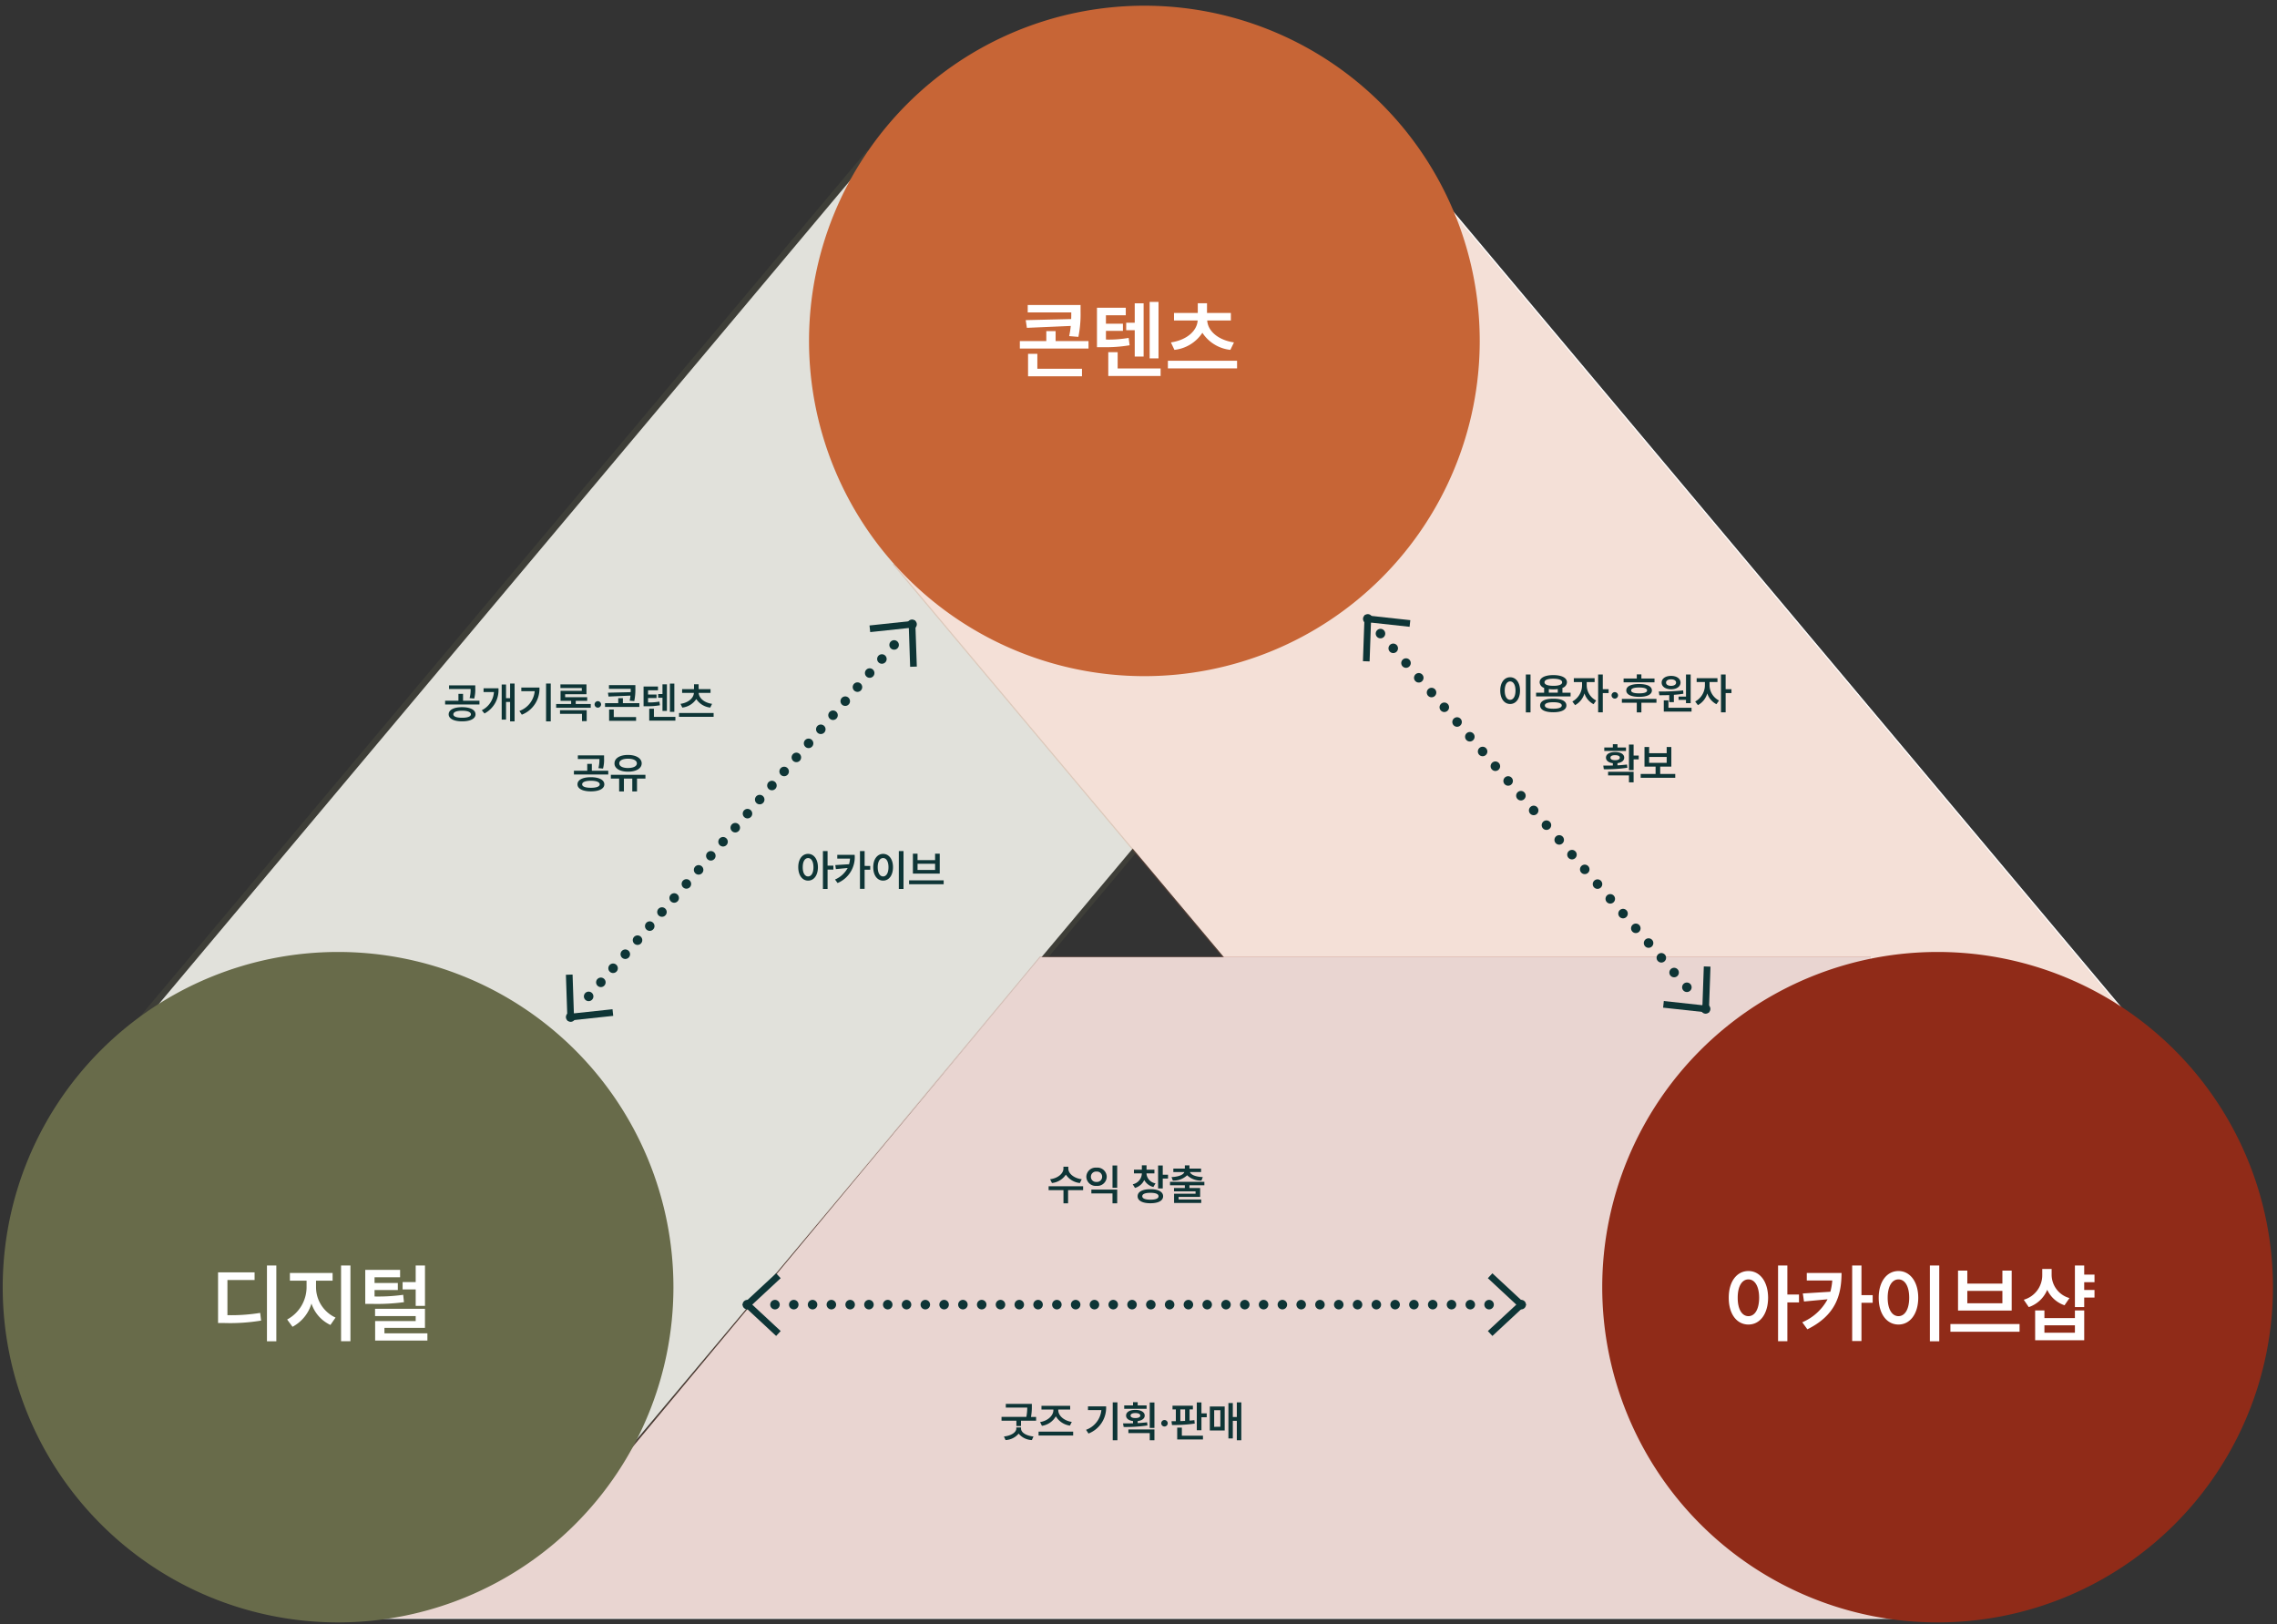 <svg xmlns="http://www.w3.org/2000/svg" xmlns:xlink="http://www.w3.org/1999/xlink" width="478" height="341" viewBox="0 0 478 341"><rect x="0" y="0" width="478" height="341" fill="#333333" stroke="none"/><defs><clipPath id="a"><rect width="478" height="341" transform="translate(1213 1104)" fill="#fff"/></clipPath><clipPath id="b"><path d="M0,108.812H516.114V-231.505H0Z" transform="translate(0 231.505)" fill="none"/></clipPath><clipPath id="c"><rect width="304.872" height="318.469" fill="none"/></clipPath><clipPath id="f"><rect width="304.499" height="318.156" fill="none"/></clipPath><clipPath id="i"><rect width="359.377" height="150.687" fill="none"/></clipPath><clipPath id="j"><path d="M0,108.812H479.118V-231.505H0Z" transform="translate(0 231.505)" fill="none"/></clipPath></defs><g transform="translate(-1213 -1104)" clip-path="url(#a)"><g transform="translate(1201.234 1104.728)"><g transform="translate(19.267 22.688)"><path d="M0,69.741l103.9,87.134L287.013-61.243l-103.9-87.136Z" transform="translate(0 148.379)" fill="#fff"/></g><g transform="translate(0 0)" clip-path="url(#b)"><g transform="translate(12.131 13.767)" opacity="0.2"><g clip-path="url(#c)"><g transform="translate(13.158 18.457)"><path d="M87.346,27.948l-168.66,200.9-104.225-87.41,168.66-200.9Z" transform="translate(185.539 59.462)" fill="#686b4a"/></g><g transform="translate(13.158 18.457)"><path d="M87.346,27.948l-168.66,200.9-104.225-87.41,168.66-200.9Z" transform="translate(185.539 59.462)" fill="none" stroke="#686b4a" stroke-width="2"/></g></g></g></g><g transform="translate(104.927 140.923)"><path d="M3.841-2.2c-1.709,0-2.812.549-2.812,1.494C1.028.22,2.131.773,3.841.773,5.568.773,6.658.22,6.662-.7,6.658-1.648,5.568-2.193,3.841-2.2ZM.281-2.769H7.488V-3.56H4.043V-5H3.076V-3.56H.281Zm.826-3.243H5.634A6.986,6.986,0,0,1,5.423-4.1l.967.088a7.2,7.2,0,0,0,.22-2.109v-.659h-5.5ZM2.013-.7c-.009-.483.681-.756,1.828-.756S5.687-1.187,5.7-.7c-.009.466-.7.721-1.854.721S2-.237,2.013-.7Zm12.85-6.46h-.94v3.076h-.853V-6.952h-.914V.413h.914V-3.3h.853V.782h.94ZM7.98-1.556l.562.677a5.528,5.528,0,0,0,2.936-5.282H8.35v.782h2.18A4.606,4.606,0,0,1,7.98-1.556ZM22.456-7.163h-.984V.782h.984ZM15.873-1.406l.51.782a5.824,5.824,0,0,0,3.7-5.7H16.277v.773H19.09A4.918,4.918,0,0,1,15.873-1.406ZM30.85-2.865H27.7v-.659h2.408v-.765H25.479v-.633h4.474V-6.987H24.486v.765h4.491v.589H24.513v2.109h2.224v.659H23.59v.791h7.26ZM24.4-.8h4.614V.729H30v-2.3H24.4Zm7.945-1.3a.688.688,0,0,0,.677-.686.689.689,0,0,0-.677-.677.685.685,0,0,0-.686.677A.684.684,0,0,0,32.344-2.1Zm7.875-4.729H34.673v.782h4.57c0,.229,0,.457-.009.694l-4.772.114.123.809,4.605-.2a8.989,8.989,0,0,1-.167,1.068l.967.079a11.956,11.956,0,0,0,.229-2.628Zm-6.372,4.57h7.207v-.782H37.6V-4.087h-.976v1.046H33.847ZM34.708.659h5.66V-.132H35.684V-1.705h-.976ZM48.4-7.154H47.47v5.933H48.4ZM41.941-2.4h.527a15.293,15.293,0,0,0,2.9-.2l-.105-.773a12.065,12.065,0,0,1-2.382.176v-.914h1.784V-4.86H42.882v-.888h2.083v-.791H41.941ZM43.128.624h5.493V-.167H44.112V-1.872h-.984Zm1.881-4.808h.9v2.769h.932V-7h-.932v2.039h-.9ZM56.645-.976h-7.26v.8h7.26ZM49.7-2.9l.369.782a4.027,4.027,0,0,0,2.936-1.793,4.019,4.019,0,0,0,2.936,1.793L56.32-2.9c-1.714-.255-2.747-1.235-2.808-2.3H56v-.791h-2.5v-1.02h-.967v1.02h-2.5V-5.2H52.51C52.444-4.135,51.407-3.155,49.7-2.9Z" transform="translate(0 9)" fill="#0e3536"/><path d="M3.841-2.2c-1.709,0-2.812.549-2.812,1.494C1.028.22,2.131.773,3.841.773,5.568.773,6.658.22,6.662-.7,6.658-1.648,5.568-2.193,3.841-2.2ZM.281-2.769H7.488V-3.56H4.043V-5H3.076V-3.56H.281Zm.826-3.243H5.634A6.986,6.986,0,0,1,5.423-4.1l.967.088a7.2,7.2,0,0,0,.22-2.109v-.659h-5.5ZM2.013-.7c-.009-.483.681-.756,1.828-.756S5.687-1.187,5.7-.7c-.009.466-.7.721-1.854.721S2-.237,2.013-.7Zm13.28-2H8.033v.791h1.74v2.7h1v-2.7h1.758v2.7h.993v-2.7h1.767Zm-6.5-2.4c0,1.068,1.156,1.74,2.848,1.74s2.861-.672,2.865-1.74-1.173-1.771-2.865-1.775S8.793-6.187,8.8-5.106Zm1,0c0-.624.725-.984,1.846-.984s1.854.36,1.854.984c0,.606-.729.962-1.854.967S9.8-4.5,9.8-5.106Z" transform="translate(27.039 23.7)" fill="#0e3536"/><path d="M2.4-6.583c-1.208,0-2.07,1.09-2.065,2.8S1.191-.967,2.4-.967,4.456-2.052,4.465-3.779C4.456-5.493,3.595-6.583,2.4-6.583Zm-1.125,2.8C1.27-4.992,1.731-5.7,2.4-5.7s1.121.712,1.125,1.925S3.072-1.85,2.4-1.846,1.27-2.558,1.274-3.779ZM5.511.782h.976V-3.287H7.708v-.826H6.486v-3.05H5.511Zm6.662-7.163H8.525v.791H11.2A6.263,6.263,0,0,1,11-4.408l-2.892.18.123.844,2.474-.233A5.4,5.4,0,0,1,8.051-1.2l.536.738A5.871,5.871,0,0,0,12.173-6.381ZM13.289.765h.976V-3.252h1.178v-.8H14.265V-7.163h-.976ZM22.43-7.163h-.984V.791h.984ZM16.075-3.779c0,1.727.87,2.812,2.074,2.812s2.07-1.085,2.074-2.812-.883-2.8-2.074-2.8S16.071-5.493,16.075-3.779Zm.94,0c0-1.213.461-1.925,1.134-1.925s1.125.712,1.125,1.925-.457,1.929-1.125,1.934S17.016-2.558,17.016-3.779ZM30.858-1.02H23.6v.809h7.26ZM24.4-2.435h5.634V-6.627h-.976v1.362H25.374V-6.627H24.4Zm.976-.765V-4.5h3.683v1.3Z" transform="translate(74.08 44.175)" fill="#0e3536"/></g><g transform="translate(135.337 132.493)"><path d="M0,24.281l66.007-75.94" transform="translate(0 51.659)" fill="none" stroke="#0e3536" stroke-linecap="round" stroke-linejoin="round" stroke-width="2" stroke-dasharray="0 3.91"/></g><g transform="translate(131.565 130.324)"><path d="M0,26.362H0M71.665-56.087h0" transform="translate(0 56.087)" fill="none" stroke="#0e3536" stroke-linecap="round" stroke-linejoin="round" stroke-width="2"/></g><g transform="translate(131.264 203.875)"><path d="M2.931,2.542l-8.857.947-.3-8.9" transform="translate(6.226 5.409)" fill="none" stroke="#0e3536" stroke-width="1.4"/></g><g transform="translate(194.372 130.323)"><path d="M0,.3,8.857-.644l.3,8.9" transform="translate(0 0.644)" fill="none" stroke="#0e3536" stroke-width="1.4"/></g><g transform="translate(0 0)" clip-path="url(#b)"><g transform="translate(236.033 193.837)"><path d="M0,0" fill="#0e3537"/></g></g><g transform="translate(201.23 31.184)"><path d="M0,27.848l168.66,200.9,103.851-87.1-168.66-200.9Z" transform="translate(0 59.249)" fill="#fff"/></g><g transform="translate(201.23 31.184)"><path d="M0,27.848l168.66,200.9,103.851-87.1-168.66-200.9Z" transform="translate(0 59.249)" fill="none" stroke="#fff" stroke-width="2"/></g><g transform="translate(0 0)" clip-path="url(#b)"><g transform="translate(181.752 12.338)" opacity="0.2"><g clip-path="url(#f)"><g transform="translate(18.83 18.457)"><path d="M0,27.848l168.66,200.9,103.851-87.1-168.66-200.9Z" transform="translate(0 59.249)" fill="#c76536"/></g><g transform="translate(18.83 18.457)"><path d="M0,27.848l168.66,200.9,103.851-87.1-168.66-200.9Z" transform="translate(0 59.249)" fill="none" stroke="#c76536" stroke-width="2"/></g></g></g></g><g transform="translate(326.189 139.02)"><path d="M6.873-7.163H5.889V.791h.984ZM.519-3.779c0,1.727.87,2.812,2.074,2.812s2.07-1.085,2.074-2.812-.883-2.8-2.074-2.8S.514-5.493.519-3.779Zm.94,0c0-1.213.461-1.925,1.134-1.925s1.125.712,1.125,1.925S3.261-1.85,2.593-1.846,1.459-2.558,1.459-3.779Zm13.825.439H13.57V-4.346A1.307,1.307,0,0,0,14.52-5.52c0-.954-1.116-1.512-2.865-1.512S8.789-6.473,8.789-5.52a1.3,1.3,0,0,0,.94,1.173V-3.34H8.042v.782h7.242ZM8.886-.659C8.886.264,9.918.765,11.654.765c1.709,0,2.747-.5,2.751-1.424s-1.042-1.424-2.751-1.415C9.918-2.083,8.886-1.573,8.886-.659Zm.923-4.86c-.009-.488.672-.76,1.846-.756s1.854.268,1.854.756-.686.743-1.854.738S9.8-5.036,9.809-5.52Zm.07,4.86c0-.444.62-.672,1.775-.677,1.138,0,1.767.233,1.775.677-.009.448-.637.69-1.775.686C10.5.031,9.875-.211,9.879-.659Zm.835-2.681V-4.1a6.9,6.9,0,0,0,.94.062,6.9,6.9,0,0,0,.94-.062v.756ZM18.668-4.9v-.668h1.661v-.809H15.961v.809h1.731V-4.9a3.9,3.9,0,0,1-2.039,3.41l.571.765A4.1,4.1,0,0,0,18.193-3.19,3.9,3.9,0,0,0,20.109-.923l.545-.773A3.637,3.637,0,0,1,18.668-4.9Zm2.4,5.687h.976V-3.252h1.222v-.817H22.043V-7.163h-.976Zm3.5-2.883a.688.688,0,0,0,.677-.686.689.689,0,0,0-.677-.677.685.685,0,0,0-.686.677A.684.684,0,0,0,24.565-2.1ZM32.9-6.311H30.146v-.87H29.18v.87H26.411v.791H32.9ZM26.051-1.23H29.18V.791h.967V-1.23h3.164v-.8h-7.26Zm.923-2.584c0,.866,1.011,1.345,2.689,1.345s2.689-.479,2.689-1.345-1.011-1.345-2.689-1.345S26.974-4.685,26.974-3.814Zm1.02,0c0-.4.571-.615,1.67-.615s1.674.211,1.679.615-.584.62-1.679.615S27.989-3.406,27.993-3.814Zm12.5-3.34h-.984v4.632H37.951v.686h1.556v.694h.984Zm-6.7,3.568.123.782c.624,0,1.332,0,2.074-.035v1.477h.976V-2.892c.672-.048,1.349-.119,2-.229l-.053-.7A44.743,44.743,0,0,1,33.794-3.586ZM34.4-5.458c0,.853.809,1.393,1.986,1.4,1.156,0,1.969-.545,1.978-1.4-.009-.839-.822-1.411-1.978-1.406C35.209-6.869,34.4-6.3,34.4-5.458ZM34.849.624h5.827V-.167H35.824V-1.723h-.976Zm.475-6.082c0-.431.426-.69,1.063-.686.606,0,1.042.255,1.046.686s-.439.681-1.046.686C35.75-4.777,35.323-5.027,35.323-5.458Zm9.132.554v-.668h1.661v-.809H41.748v.809h1.731V-4.9a3.9,3.9,0,0,1-2.039,3.41l.571.765A4.1,4.1,0,0,0,43.98-3.19,3.9,3.9,0,0,0,45.9-.923l.545-.773A3.637,3.637,0,0,1,44.455-4.9Zm2.4,5.687h.976V-3.252h1.222v-.817H47.83V-7.163h-.976Z" transform="translate(0 9)" fill="#0e3536"/><path d="M6.557-7.154H5.581v5.37h.976v-2.25H7.629v-.809H6.557ZM.193-2.733.3-1.969a29.315,29.315,0,0,0,4.948-.316l-.079-.677c-.637.083-1.318.136-2,.171v-.457c.87-.114,1.415-.536,1.415-1.156,0-.734-.76-1.182-1.916-1.178S.751-5.137.756-4.4c0,.624.558,1.05,1.441,1.16v.488C1.481-2.738.791-2.733.193-2.733ZM.4-5.81H4.957V-6.53H3.173v-.694H2.2v.694H.4ZM1.2-.677H5.581V.782h.976V-1.441H1.2ZM1.7-4.4c-.009-.347.36-.523.976-.519s.984.171.984.519c0,.33-.369.536-.984.527C2.057-3.867,1.687-4.074,1.7-4.4ZM15.3-.976H12.138V-2.522h2.338V-6.636H13.5v1.3H9.817v-1.3H8.842v4.113h2.329V-.976H8.042v.8H15.3ZM9.817-3.313V-4.553H13.5v1.239Z" transform="translate(21.956 23.7)" fill="#0e3536"/></g><g transform="translate(0 0)" clip-path="url(#b)"><g transform="translate(182.597 1.47)"><path d="M22.215,44.36a69.386,69.386,0,0,0,69.4-69.369,69.386,69.386,0,0,0-69.4-69.369,69.386,69.386,0,0,0-69.4,69.369,69.386,69.386,0,0,0,69.4,69.369" transform="translate(47.189 94.378)" fill="#c76536"/></g><g transform="translate(182.597 1.47)"><path d="M22.215,44.36a69.386,69.386,0,0,0,69.4-69.369,69.386,69.386,0,0,0-69.4-69.369,69.386,69.386,0,0,0-69.4,69.369A69.386,69.386,0,0,0,22.215,44.36Z" transform="translate(47.189 94.378)" fill="none" stroke="#c76536" stroke-width="2"/></g></g><path d="M13.307-13.658H2.215v1.564h9.141c0,.457,0,.914-.018,1.389l-9.545.229.246,1.617,9.211-.4a17.977,17.977,0,0,1-.334,2.136l1.934.158a23.912,23.912,0,0,0,.457-5.256ZM.562-4.518H14.977V-6.082H8.068V-8.174H6.117v2.092H.562ZM2.285,1.318h11.32V-.264H4.236V-3.41H2.285ZM29.672-14.309H27.809V-2.443h1.863ZM16.752-4.8h1.055a30.586,30.586,0,0,0,5.8-.4L23.4-6.75a24.129,24.129,0,0,1-4.764.352V-8.227H22.2V-9.721H18.633V-11.5H22.8v-1.582H16.752Zm2.373,6.047H30.111V-.334H21.094v-3.41H19.125Zm3.762-9.615H24.68V-2.83h1.863V-14.01H24.68v4.078H22.887ZM46.16-1.951H31.641v1.6H46.16ZM32.273-5.8l.738,1.564a8.055,8.055,0,0,0,5.871-3.586,8.038,8.038,0,0,0,5.871,3.586L45.51-5.8c-3.428-.51-5.493-2.47-5.616-4.605h4.966v-1.582H39.85v-2.039H37.916v2.039H32.924v1.582H37.89C37.758-8.27,35.684-6.311,32.273-5.8Z" transform="translate(225.296 76.951)" fill="#fff"/><g transform="translate(79.691 200.182)"><path d="M48.174,0-41.879,108.158l-46.9-37.294-13.55,68.062h332.9L222.652,0Z" transform="translate(102.331)" fill="#fff"/></g><g transform="translate(0 0)" clip-path="url(#b)"><g transform="translate(66.312 189.755)" opacity="0.2"><g transform="translate(0 0)"><g clip-path="url(#i)"><g transform="translate(13.236 10.29)"><path d="M48.174,0H222.652l7.922,138.927h-332.9l13.55-68.063,46.9,37.294Z" transform="translate(102.331)" fill="#902b18"/></g></g></g></g></g><g transform="translate(221.749 242.089)"><path d="M4.4-6.5v-.4H3.375v.4C3.375-5.5,2.259-4.491.58-4.271l.387.791A3.989,3.989,0,0,0,3.889-5.243,4,4,0,0,0,6.829-3.48l.387-.791C5.52-4.491,4.4-5.506,4.4-6.5ZM.264-1.986h3.12V.782h.967V-1.986H7.506v-.809H.264Zm14.4-.105H9.237V-1.3h4.438V.782h.984ZM8.183-4.8a1.975,1.975,0,0,0,2.145,1.925A1.967,1.967,0,0,0,12.463-4.8a1.956,1.956,0,0,0-2.136-1.907A1.964,1.964,0,0,0,8.183-4.8Zm.958,0A1.076,1.076,0,0,1,10.327-5.88,1.077,1.077,0,0,1,11.5-4.8a1.072,1.072,0,0,1-1.178,1.09A1.07,1.07,0,0,1,9.141-4.8Zm4.535,2.32h.984V-7.163h-.984Zm7.137-2.988V-5.5h1.661v-.773H20.821V-7.2h-.984v.923H18.176V-5.5h1.661v.035a2.393,2.393,0,0,1-1.916,2.25l.475.765a3.052,3.052,0,0,0,1.942-1.661,2.992,2.992,0,0,0,1.916,1.468l.448-.773A2.233,2.233,0,0,1,20.812-5.467ZM18.949-.7c0,.932,1.02,1.468,2.689,1.468S24.3.229,24.3-.7,23.3-2.18,21.639-2.18,18.949-1.644,18.949-.7Zm.976,0c0-.483.611-.721,1.714-.721,1.085,0,1.7.237,1.7.721s-.611.721-1.7.721C20.536.018,19.925-.229,19.925-.7Zm3.322-1.644h.976V-4.421H25.33v-.8H24.223V-7.163h-.976Zm9.712-1.38H25.752v.721h3.111v.58H26.587v.7h4.526v.492H26.6V.712h5.7V-.018H27.554V-.562h4.518V-2.426H29.83v-.58h3.129ZM26.068-4.72l.272.729a4.11,4.11,0,0,0,3.006-1.116,4.111,4.111,0,0,0,3,1.116l.29-.729c-1.586-.079-2.509-.5-2.7-1.063h2.333v-.729H29.83v-.668h-.967v.668H26.446v.729h2.316C28.56-5.221,27.637-4.8,26.068-4.72Z" transform="translate(9.884 9)" fill="#0e3536"/><path d="M6.627-6.847H1.16v.782h4.5a10.211,10.211,0,0,1-.185,1.951H.264v.791h3.12V-2.2h.967V-3.322H7.523v-.791H6.451a11.723,11.723,0,0,0,.176-2.2ZM.765,0l.343.747A3.808,3.808,0,0,0,3.858-.606,3.748,3.748,0,0,0,6.636.747L6.97,0C5.335-.176,4.364-.875,4.359-1.661V-1.9H3.366v.237C3.362-.914,2.373-.176.765,0ZM15.3-1.02H8.042v.809H15.3ZM8.358-3.032l.387.791a4.049,4.049,0,0,0,2.922-2,4.066,4.066,0,0,0,2.958,1.951l.387-.773c-1.652-.255-2.839-1.314-2.839-2.479V-5.66h2.5v-.782H8.648v.782h2.5v.123C11.149-4.373,9.962-3.283,8.358-3.032ZM24.592-7.163h-.984V.782h.984ZM18.009-1.406l.51.782a5.824,5.824,0,0,0,3.7-5.7H18.413v.773h2.812A4.918,4.918,0,0,1,18.009-1.406ZM30.718-6.53H28.846v-.677H27.87v.677H26.016v.721h4.7ZM25.77-2.751,25.9-2a31.285,31.285,0,0,0,4.992-.316l-.07-.668c-.633.083-1.305.136-1.978.171v-.426c.892-.11,1.477-.532,1.477-1.151,0-.738-.8-1.2-1.951-1.2-1.187,0-1.964.457-1.96,1.2,0,.615.558,1.037,1.459,1.147v.466C27.123-2.751,26.4-2.751,25.77-2.751ZM26.895-.712h4.482V.782h.984V-1.477H26.895Zm.457-3.674c0-.352.391-.541,1.02-.536.6,0,1.015.185,1.02.536,0,.325-.417.519-1.02.51C27.743-3.867,27.347-4.061,27.352-4.386ZM31.377-1.8h.984V-7.145h-.984Zm3.1-.3a.688.688,0,0,0,.677-.686.689.689,0,0,0-.677-.677.685.685,0,0,0-.686.677A.684.684,0,0,0,34.479-2.1Zm5.959-4.368h-4.28v.782h.7v2.47c-.321,0-.628.009-.914.009l.105.791a30.285,30.285,0,0,0,4.772-.3l-.07-.721c-.325.04-.664.07-1.011.1V-5.687h.694ZM37.143.624h5.405V-.167h-4.43v-1.7h-.976ZM37.8-3.239V-5.687h.993v2.408C38.461-3.261,38.127-3.248,37.8-3.239ZM41.256-1.31h.976V-4.043h1.107V-4.86H42.231V-7.154h-.976ZM50.6-7.163h-.94V-4.1h-.844V-7.022h-.923V.4h.923V-3.287h.844V.782h.94Zm-6.609,5.9h3.12V-6.3h-3.12Zm.914-.773V-5.528H46.2v3.489Z" transform="translate(0 58.734)" fill="#0e3536"/></g><g transform="translate(174.453 273.138)"><path d="M0,0H153.751" fill="none" stroke="#0e3536" stroke-linecap="round" stroke-linejoin="round" stroke-width="2" stroke-dasharray="0 3.945"/></g><g transform="translate(168.651 273.138)"><path d="M0,0H0M162.455,0h0" fill="none" stroke="#0e3536" stroke-linecap="round" stroke-linejoin="round" stroke-width="2"/></g><g transform="translate(168.651 267.077)"><path d="M2.088,3.876-4.435-2.186,2.088-8.247" transform="translate(4.435 8.247)" fill="none" stroke="#0e3536" stroke-width="1.4"/></g><g transform="translate(324.582 267.077)"><path d="M0,0,6.523,6.062,0,12.123" fill="none" stroke="#0e3536" stroke-width="1.4"/></g><g transform="translate(11.766 0)" clip-path="url(#j)"><g transform="translate(337.345 200.11)"><path d="M22.215,44.36a69.386,69.386,0,0,0,69.4-69.369,69.386,69.386,0,0,0-69.4-69.369,69.386,69.386,0,0,0-69.4,69.369,69.386,69.386,0,0,0,69.4,69.369" transform="translate(47.189 94.378)" fill="#902b18"/></g><g transform="translate(337.345 200.11)"><path d="M22.215,44.36a69.386,69.386,0,0,0,69.4-69.369,69.386,69.386,0,0,0-69.4-69.369,69.386,69.386,0,0,0-69.4,69.369A69.386,69.386,0,0,0,22.215,44.36Z" transform="translate(47.189 94.378)" fill="none" stroke="#902b18" stroke-width="2"/></g></g><path d="M4.8-13.166c-2.417,0-4.14,2.18-4.131,5.607C.659-4.1,2.382-1.934,4.8-1.934c2.391,0,4.113-2.171,4.131-5.625C8.912-10.986,7.189-13.166,4.8-13.166ZM2.549-7.559c-.009-2.426.914-3.85,2.25-3.85s2.241,1.424,2.25,3.85C7.04-5.115,6.144-3.7,4.8-3.691,3.463-3.7,2.54-5.115,2.549-7.559Zm8.473,9.123h1.951V-6.574h2.443V-8.227H12.973v-6.1H11.021ZM24.346-12.762H17.051v1.582H22.4a12.526,12.526,0,0,1-.4,2.364l-5.783.36.246,1.687,4.948-.466A10.809,10.809,0,0,1,16.1-2.408L17.174-.932C23.027-3.841,24.337-7.963,24.346-12.762ZM26.578,1.529h1.951V-6.5h2.355V-8.1H28.529v-6.223H26.578ZM44.859-14.326H42.891V1.582h1.969ZM32.15-7.559C32.142-4.1,33.891-1.934,36.3-1.934c2.382,0,4.14-2.171,4.148-5.625-.009-3.428-1.767-5.607-4.148-5.607C33.891-13.166,32.142-10.986,32.15-7.559Zm1.881,0c0-2.426.923-3.85,2.268-3.85s2.25,1.424,2.25,3.85c0,2.443-.914,3.858-2.25,3.867C34.954-3.7,34.031-5.115,34.031-7.559Zm27.686,5.52H47.2V-.422h14.52ZM48.8-4.869H60.064v-8.385H58.113v2.725H50.748v-2.725H48.8ZM50.748-6.4V-9h7.365v2.6Zm26.7-6.012H75.287v-1.916H73.336V-5.59h1.951v-2h2.162v-1.6H75.287v-1.635h2.162ZM62.6-7.137,63.65-5.59a6.449,6.449,0,0,0,3.876-3.63,6.164,6.164,0,0,0,3.63,3.243l1.037-1.512A5.114,5.114,0,0,1,68.449-12.3v-1.3H66.48v1.336A5.346,5.346,0,0,1,62.6-7.137Zm2.391,8.508h10.3V-4.887H73.336v1.6h-6.4v-1.6H64.986ZM66.937-.211V-1.775h6.4V-.211Z" transform="translate(374.006 279.251)" fill="#fff"/><g transform="translate(300.865 131.465)"><path d="M20.811,24l-65.018-75.05" transform="translate(44.207 51.054)" fill="none" stroke="#0e3536" stroke-linecap="round" stroke-linejoin="round" stroke-width="2" stroke-dasharray="0 4.093"/></g><g transform="translate(298.895 129.192)"><path d="M22.7,26.178h0M-48.226-55.7h0" transform="translate(48.226 55.695)" fill="none" stroke="#0e3536" stroke-linecap="round" stroke-linejoin="round" stroke-width="2"/></g><g transform="translate(360.969 202.168)"><path d="M0,2.537,8.856,3.5,9.17-5.4" transform="translate(0 5.398)" fill="none" stroke="#0e3536" stroke-width="1.4"/></g><g transform="translate(298.58 129.191)"><path d="M2.935.307-5.92-.654l-.315,8.9" transform="translate(6.235 0.654)" fill="none" stroke="#0e3536" stroke-width="1.4"/></g><g transform="translate(13.331 200.11)"><g transform="translate(0 0)"><path d="M22.215,44.36a69.386,69.386,0,0,0,69.4-69.369,69.386,69.386,0,0,0-69.4-69.369,69.386,69.386,0,0,0-69.4,69.369,69.386,69.386,0,0,0,69.4,69.369" transform="translate(47.189 94.378)" fill="#686b4a"/></g><g transform="translate(0 0)"><path d="M22.215,44.36a69.386,69.386,0,0,0,69.4-69.369,69.386,69.386,0,0,0-69.4-69.369,69.386,69.386,0,0,0-69.4,69.369A69.386,69.386,0,0,0,22.215,44.36Z" transform="translate(47.189 94.378)" fill="none" stroke="#686b4a" stroke-width="2"/></g></g><path d="M13.746-14.326H11.777V1.582h1.969ZM1.512-2.25H2.865a39.785,39.785,0,0,0,7.682-.51l-.193-1.617A37.97,37.97,0,0,1,3.48-3.9v-7.383h5.7v-1.6H1.512ZM22.078-9.809v-1.336h3.48v-1.617H16.594v1.617h3.5v1.336a7.73,7.73,0,0,1-4.078,6.82l1.125,1.529A8.128,8.128,0,0,0,21.12-6.346a7.558,7.558,0,0,0,3.981,4.5l1.072-1.547A7.027,7.027,0,0,1,22.078-9.809ZM27.334,1.564H29.3V-14.326H27.334ZM39.727-13.412H32.414v7.137h1.213a42.8,42.8,0,0,0,6.908-.352l-.158-1.547a37.951,37.951,0,0,1-6.012.352V-9.176h4.887v-1.477H34.365v-1.2h5.361Zm-5.256,9.7H43v1.055H34.488V1.424H45.457V-.088H36.439V-1.23h8.508V-5.238H34.471ZM40.254-9.3H43v3.445h1.951v-8.473H43v3.48H40.254Z" transform="translate(56.03 279.251)" fill="#fff"/></g></g></svg>